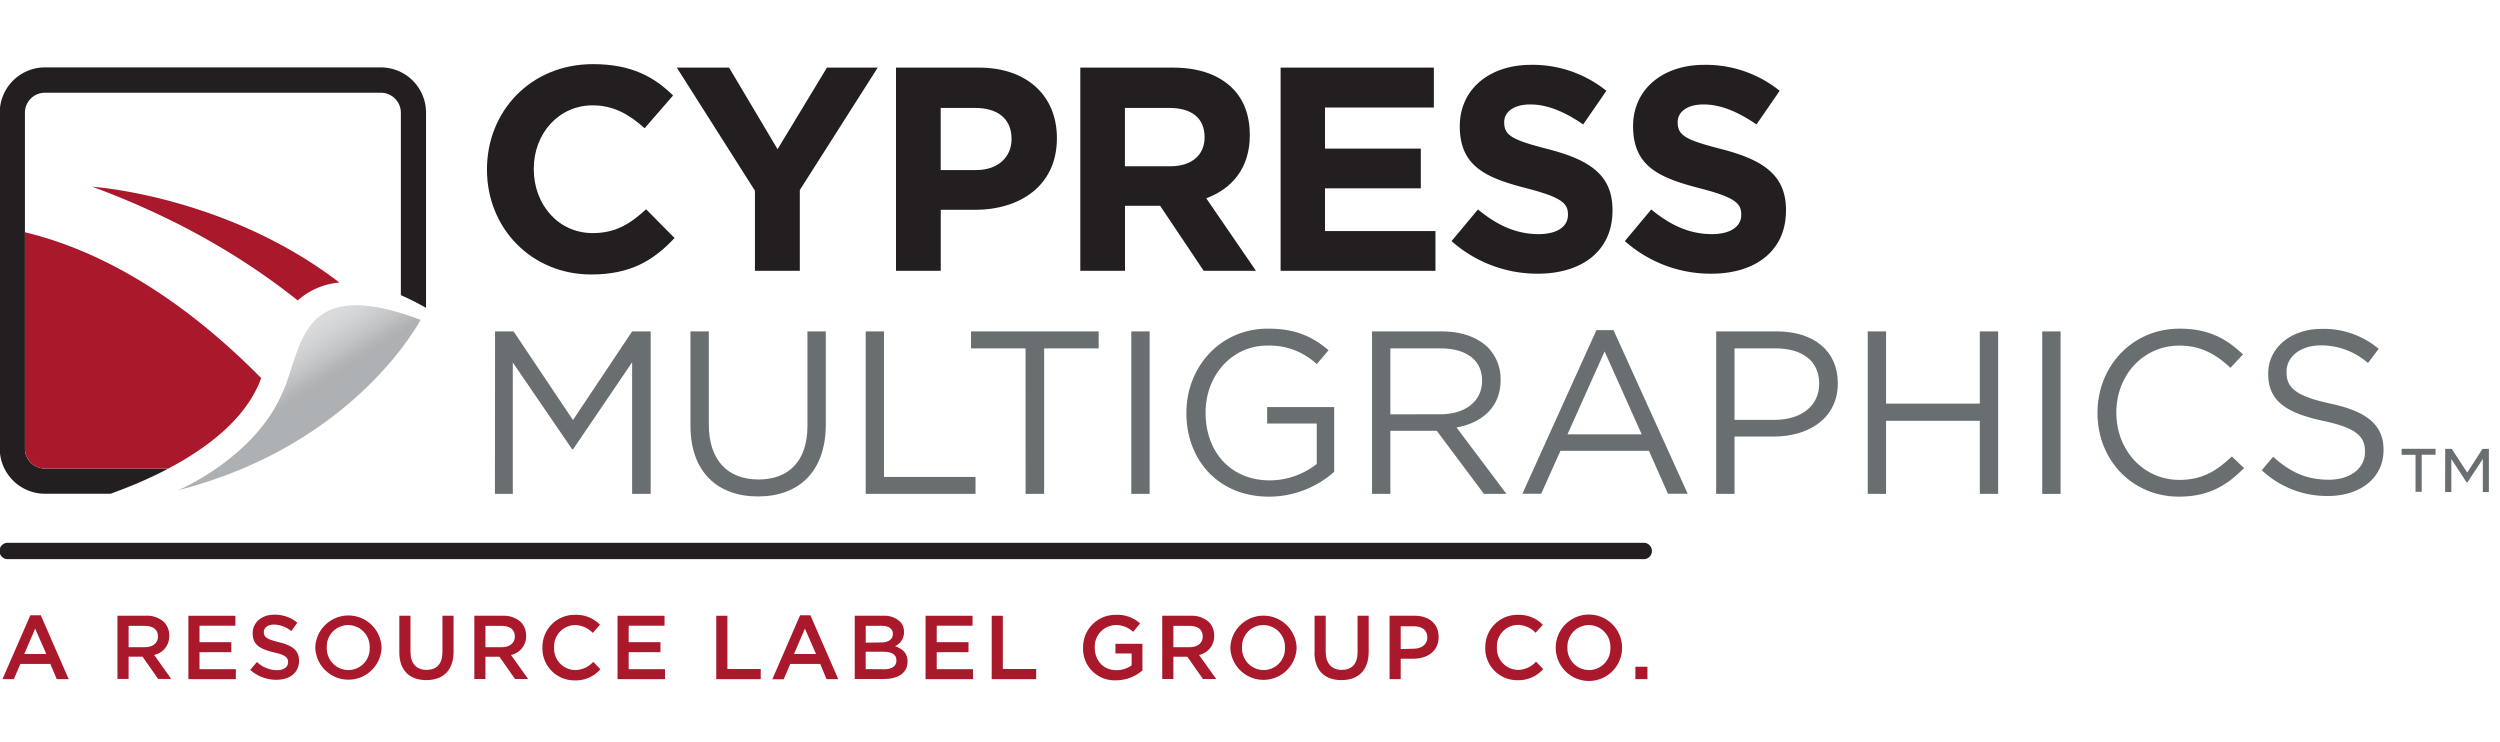 <?xml version="1.0" encoding="UTF-8"?> <svg xmlns="http://www.w3.org/2000/svg" xmlns:xlink="http://www.w3.org/1999/xlink" id="Layer_15" data-name="Layer 15" viewBox="0 0 674 200"><defs><style>.cls-1{fill:#aa182c;}.cls-2{fill:#231f20;}.cls-3{fill:#2a2522;}.cls-4{fill:url(#linear-gradient);}.cls-5{fill:#696e70;}</style><linearGradient id="linear-gradient" x1="294.98" y1="49.2" x2="309.19" y2="79.1" gradientTransform="matrix(1.03, -0.11, 0.11, 1.07, -246.81, 59.15)" gradientUnits="userSpaceOnUse"><stop offset="0" stop-color="#dddfe0"></stop><stop offset="0.4" stop-color="#dcdedf" stop-opacity="0.99"></stop><stop offset="0.55" stop-color="#d7d9da" stop-opacity="0.98"></stop><stop offset="0.65" stop-color="#ced0d2" stop-opacity="0.94"></stop><stop offset="0.73" stop-color="#c2c4c6" stop-opacity="0.89"></stop><stop offset="0.81" stop-color="#b2b5b7" stop-opacity="0.83"></stop><stop offset="0.87" stop-color="#9ea1a4" stop-opacity="0.75"></stop><stop offset="0.93" stop-color="#868a8d" stop-opacity="0.66"></stop><stop offset="0.98" stop-color="#6c7074" stop-opacity="0.55"></stop><stop offset="1" stop-color="#5e6367" stop-opacity="0.5"></stop></linearGradient></defs><path class="cls-1" d="M12.48,176.31l-3-6.84-2.93,6.84Zm-4.3-10.43H11l7.52,17.22H15.31L13.57,179H5.49L3.73,183.1H.66Z"></path><path class="cls-1" d="M39.07,174.48c2.15,0,3.51-1.13,3.51-2.86v-.05c0-1.83-1.31-2.83-3.54-2.83H34.67v5.74ZM31.67,166h7.62a6.9,6.9,0,0,1,4.93,1.7,5.19,5.19,0,0,1,1.41,3.69v0a5.13,5.13,0,0,1-4.07,5.18l4.61,6.47H42.63l-4.2-6H34.67v6h-3Z"></path><polygon class="cls-1" points="50.79 166.01 63.46 166.01 63.46 168.69 53.79 168.69 53.79 173.13 62.36 173.13 62.36 175.82 53.79 175.82 53.79 180.41 63.58 180.41 63.58 183.1 50.79 183.1 50.79 166.01"></polygon><path class="cls-1" d="M67.47,180.61l1.8-2.15a7.92,7.92,0,0,0,5.4,2.22c1.86,0,3-.86,3-2.15v-.05c0-1.22-.69-1.88-3.86-2.61-3.64-.88-5.69-2-5.69-5.1v-.05c0-2.93,2.44-5,5.84-5a9.47,9.47,0,0,1,6.2,2.15l-1.61,2.27a7.76,7.76,0,0,0-4.64-1.76c-1.76,0-2.78.91-2.78,2v.05c0,1.32.77,1.9,4,2.69,3.61.87,5.49,2.17,5.49,5v.05c0,3.2-2.52,5.1-6.1,5.1a10.53,10.53,0,0,1-7.13-2.73"></path><path class="cls-1" d="M99.67,174.6v0a5.85,5.85,0,0,0-5.81-6.08,5.77,5.77,0,0,0-5.76,6v.05a5.86,5.86,0,0,0,5.81,6.08,5.77,5.77,0,0,0,5.76-6M85,174.6v0a8.94,8.94,0,0,1,17.87-.05v.05a8.94,8.94,0,0,1-17.87,0"></path><path class="cls-1" d="M107.66,175.85V166h3v9.71c0,3.18,1.64,4.89,4.33,4.89s4.29-1.61,4.29-4.76V166h3v9.69c0,5.1-2.88,7.67-7.35,7.67s-7.28-2.57-7.28-7.52"></path><path class="cls-1" d="M135.28,174.48c2.15,0,3.51-1.13,3.51-2.86v-.05c0-1.83-1.32-2.83-3.54-2.83h-4.37v5.74Zm-7.4-8.47h7.62a6.9,6.9,0,0,1,4.93,1.7,5.19,5.19,0,0,1,1.41,3.69v0a5.13,5.13,0,0,1-4.07,5.18l4.61,6.47h-3.54l-4.2-6h-3.76v6h-3Z"></path><path class="cls-1" d="M146.24,174.6v0a8.65,8.65,0,0,1,8.82-8.84,8.92,8.92,0,0,1,6.69,2.66l-1.93,2.22a6.84,6.84,0,0,0-4.79-2.12,5.74,5.74,0,0,0-5.64,6v.05a5.78,5.78,0,0,0,5.64,6.08,6.68,6.68,0,0,0,4.91-2.22l1.93,2a8.81,8.81,0,0,1-6.94,3,8.59,8.59,0,0,1-8.69-8.79"></path><polygon class="cls-1" points="166.49 166.01 179.16 166.01 179.16 168.69 169.49 168.69 169.49 173.13 178.06 173.13 178.06 175.82 169.49 175.82 169.49 180.41 179.28 180.41 179.28 183.1 166.49 183.1 166.49 166.01"></polygon><polygon class="cls-1" points="193.1 166.01 196.11 166.01 196.11 180.36 205.09 180.36 205.09 183.1 193.1 183.1 193.1 166.01"></polygon><path class="cls-1" d="M220,176.31l-3-6.84-2.93,6.84Zm-4.3-10.43h2.78L226,183.1h-3.17L221.13,179h-8.08l-1.76,4.13h-3.07Z"></path><path class="cls-1" d="M238.37,180.43c2,0,3.3-.8,3.3-2.34V178c0-1.44-1.15-2.29-3.52-2.29h-4.76v4.68Zm-.88-7.22c1.93,0,3.23-.76,3.23-2.32v0c0-1.34-1.08-2.17-3-2.17h-4.32v4.54Zm-7.05-7.2h7.66a6.15,6.15,0,0,1,4.47,1.51,3.81,3.81,0,0,1,1.15,2.83v.05a4.07,4.07,0,0,1-2.44,3.81c2,.68,3.39,1.83,3.39,4.15v0c0,3.05-2.51,4.69-6.32,4.69h-7.91Z"></path><polygon class="cls-1" points="249.53 166.01 262.2 166.01 262.2 168.69 252.54 168.69 252.54 173.13 261.11 173.13 261.11 175.82 252.54 175.82 252.54 180.41 262.32 180.41 262.32 183.1 249.53 183.1 249.53 166.01"></polygon><polygon class="cls-1" points="267.36 166.01 270.36 166.01 270.36 180.36 279.35 180.36 279.35 183.1 267.36 183.1 267.36 166.01"></polygon><path class="cls-1" d="M292,174.6v0a8.71,8.71,0,0,1,8.82-8.84,9.22,9.22,0,0,1,6.56,2.32l-1.9,2.27a6.71,6.71,0,0,0-4.79-1.83,5.78,5.78,0,0,0-5.54,6v.05c0,3.52,2.32,6.11,5.81,6.11a7,7,0,0,0,4.13-1.3v-3.2h-4.37v-2.61H308v7.18a10.89,10.89,0,0,1-7.13,2.66A8.48,8.48,0,0,1,292,174.6"></path><path class="cls-1" d="M320.74,174.48c2.14,0,3.51-1.13,3.51-2.86v-.05c0-1.83-1.32-2.83-3.54-2.83h-4.37v5.74Zm-7.4-8.47H321a6.91,6.91,0,0,1,4.93,1.7,5.19,5.19,0,0,1,1.41,3.69v0a5.13,5.13,0,0,1-4.07,5.18l4.61,6.47H324.3l-4.2-6h-3.76v6h-3Z"></path><path class="cls-1" d="M346.42,174.6v0a5.85,5.85,0,0,0-5.81-6.08,5.77,5.77,0,0,0-5.76,6v.05a5.86,5.86,0,0,0,5.81,6.08,5.77,5.77,0,0,0,5.76-6m-14.72,0v0a8.94,8.94,0,0,1,17.87-.05v.05a8.94,8.94,0,0,1-17.87,0"></path><path class="cls-1" d="M354.41,175.85V166h3v9.71c0,3.18,1.64,4.89,4.33,4.89S366,179,366,175.85V166h3v9.69c0,5.1-2.88,7.67-7.35,7.67s-7.28-2.57-7.28-7.52"></path><path class="cls-1" d="M381.12,174.89c2.27,0,3.69-1.27,3.69-3v-.05c0-2-1.44-3-3.69-3h-3.49v6.15ZM374.63,166h6.74c4,0,6.49,2.27,6.49,5.71v.05c0,3.83-3.07,5.83-6.84,5.83h-3.39v5.5h-3Z"></path><path class="cls-1" d="M400.44,174.6v0a8.65,8.65,0,0,1,8.81-8.84,9,9,0,0,1,6.7,2.66L414,170.59a6.85,6.85,0,0,0-4.79-2.12,5.74,5.74,0,0,0-5.64,6v.05a5.78,5.78,0,0,0,5.64,6.08,6.66,6.66,0,0,0,4.9-2.22l1.94,2a8.83,8.83,0,0,1-6.94,3,8.59,8.59,0,0,1-8.69-8.79"></path><path class="cls-1" d="M434.16,174.6v0a5.86,5.86,0,0,0-5.81-6.08,5.78,5.78,0,0,0-5.77,6v.05a5.86,5.86,0,0,0,5.82,6.08,5.77,5.77,0,0,0,5.76-6m-14.73,0v0a8.94,8.94,0,0,1,17.88-.05v.05a8.94,8.94,0,0,1-17.88,0"></path><rect class="cls-1" x="440.9" y="179.75" width="3.25" height="3.34"></rect><path class="cls-2" d="M443,150.75H1.93a2.21,2.21,0,0,1,0-4.41H443a2.21,2.21,0,1,1,0,4.41"></path><path class="cls-1" d="M24.87,50.34C47.8,58.78,65.94,69.58,80.27,81a19.21,19.21,0,0,1,11.24-4.82C60.9,52.7,24.87,50.34,24.87,50.34"></path><polygon class="cls-3" points="45.41 126.31 45.32 126.36 45.41 126.31 45.41 126.31"></polygon><path class="cls-2" d="M102.68,18.17H12.11A12.2,12.2,0,0,0-.07,30.36v90.57a12.2,12.2,0,0,0,12.18,12.18H29.82c2-.73,4.32-1.61,6.76-2.63l.37-.16.36-.15,1.78-.78.18-.08,1.8-.83.19-.09,1.86-.9.34-.17c.62-.32,1.24-.63,1.86-1l.09,0H12.11a5.39,5.39,0,0,1-5.39-5.38V30.36A5.39,5.39,0,0,1,12.11,25h90.57a5.39,5.39,0,0,1,5.39,5.39V79.57A70.37,70.37,0,0,1,114.86,83V30.36a12.2,12.2,0,0,0-12.18-12.19"></path><path class="cls-1" d="M6.72,120.93a5.46,5.46,0,0,0,1.08,3.2,5.35,5.35,0,0,0,4.31,2.18h33.3c10.43-5.51,21.11-13.53,25-24.37C54.81,86.09,32.81,68.9,6.72,62.61Z"></path><path class="cls-4" d="M48,132.17s21-8.8,28.34-26.76c5.19-11.52,4.19-31.7,37.05-19.17C113.36,86.24,95.94,119.93,48,132.17Z"></path><path class="cls-2" d="M131.29,45.77v-.15c0-15.58,11.74-28.33,28.57-28.33,10.33,0,16.51,3.44,21.6,8.45l-7.67,8.84c-4.22-3.83-8.53-6.18-14-6.18-9.23,0-15.88,7.67-15.88,17.06v.16c0,9.39,6.49,17.22,15.88,17.22,6.26,0,10.1-2.51,14.4-6.42l7.67,7.75C176.22,70.19,170,74,159.39,74,143.27,74,131.29,61.51,131.29,45.77Z"></path><path class="cls-2" d="M203.53,51.41,182.47,18.23h14.09l13.07,22,13.31-22h13.69l-21,33V73H203.53Z"></path><path class="cls-2" d="M241.56,18.23h22.38c13.07,0,21,7.74,21,18.94v.15c0,12.68-9.87,19.25-22.15,19.25h-9.16V73H241.56Zm21.6,27.62c6,0,9.55-3.6,9.55-8.29V37.4c0-5.4-3.76-8.3-9.79-8.3h-9.31V45.85Z"></path><path class="cls-2" d="M291.25,18.23h25c7,0,12.37,1.95,16,5.55,3.05,3,4.7,7.36,4.7,12.53v.15c0,8.84-4.78,14.4-11.74,17L338.6,73H324.51L312.77,55.48H303.3V73H291.25Zm24.26,26.6c5.87,0,9.24-3.13,9.24-7.74v-.16c0-5.17-3.6-7.83-9.47-7.83h-12V44.83Z"></path><path class="cls-2" d="M345.25,18.23h41.32V29H357.22V40.06h25.83V50.78H357.22V62.29H387V73H345.25Z"></path><path class="cls-2" d="M391.34,65l7.12-8.53c4.93,4.07,10.1,6.65,16.36,6.65,4.93,0,7.9-2,7.9-5.17v-.15c0-3.06-1.88-4.62-11-7-11-2.82-18.16-5.87-18.16-16.75V34c0-9.94,8-16.52,19.17-16.52a31.7,31.7,0,0,1,20.35,7l-6.26,9.08c-4.85-3.37-9.62-5.4-14.24-5.4s-7.05,2.11-7.05,4.77V33c0,3.6,2.35,4.77,11.82,7.2,11.12,2.89,17.38,6.88,17.38,16.43v.16c0,10.88-8.3,17-20.12,17A34.85,34.85,0,0,1,391.34,65Z"></path><path class="cls-2" d="M438.06,65l7.12-8.53c4.93,4.07,10.1,6.65,16.36,6.65,4.93,0,7.9-2,7.9-5.17v-.15c0-3.06-1.88-4.62-11-7-11-2.82-18.16-5.87-18.16-16.75V34c0-9.94,8-16.52,19.17-16.52a31.7,31.7,0,0,1,20.35,7l-6.26,9.08c-4.85-3.37-9.63-5.4-14.24-5.4s-7,2.11-7,4.77V33c0,3.6,2.35,4.77,11.82,7.2,11.11,2.89,17.38,6.88,17.38,16.43v.16c0,10.88-8.3,17-20.12,17A34.85,34.85,0,0,1,438.06,65Z"></path><path class="cls-5" d="M133.47,89.35h5l16,23.9,15.95-23.9h5v43.8h-5V97.67L154.5,121.13h-.25l-16-23.4v35.42h-4.82Z"></path><path class="cls-5" d="M186.15,114.81V89.35h4.95V114.5c0,9.45,5,14.77,13.39,14.77,8.07,0,13.2-4.88,13.2-14.46V89.35h4.94v25.09c0,12.76-7.32,19.4-18.27,19.4S186.15,127.2,186.15,114.81Z"></path><path class="cls-5" d="M233.39,89.35h4.94v39.23H263v4.57h-29.6Z"></path><path class="cls-5" d="M276.49,93.92h-14.7V89.35H296.2v4.57H281.5v39.23h-5Z"></path><path class="cls-5" d="M305,89.35h4.94v43.8H305Z"></path><path class="cls-5" d="M319.85,111.37v-.12c0-12,8.82-22.65,22-22.65,7.38,0,11.95,2.12,16.33,5.82L355,98.17a18.64,18.64,0,0,0-13.33-5c-9.7,0-16.64,8.2-16.64,18v.13c0,10.45,6.69,18.21,17.33,18.21A20.61,20.61,0,0,0,355,125.08V114.19H341.62v-4.44H359.7V127.2a26.5,26.5,0,0,1-17.58,6.7C328.36,133.9,319.85,123.89,319.85,111.37Z"></path><path class="cls-5" d="M369.9,89.35h18.83c5.38,0,9.7,1.62,12.46,4.38a12.12,12.12,0,0,1,3.37,8.63v.13c0,7.26-5,11.51-11.88,12.76l13.45,17.9h-6.07l-12.7-17H374.84v17H369.9Zm18.4,22.34c6.57,0,11.26-3.38,11.26-9v-.13c0-5.38-4.13-8.63-11.2-8.63H374.84v17.77Z"></path><path class="cls-5" d="M430.4,89H435l20,44.11h-5.32l-5.13-11.58H420.7l-5.19,11.58h-5.07Zm12.2,28.09-10-22.34-10,22.34Z"></path><path class="cls-5" d="M462.68,89.35h16.4c9.88,0,16.39,5.25,16.39,13.89v.12c0,9.45-7.88,14.33-17.21,14.33H467.63v15.46h-4.95Zm15.77,23.84c7.26,0,12-3.88,12-9.64v-.12c0-6.26-4.7-9.51-11.77-9.51H467.63v19.27Z"></path><path class="cls-5" d="M503.54,89.35h4.94v19.46h25.28V89.35h4.94v43.8h-4.94V113.44H508.48v19.71h-4.94Z"></path><path class="cls-5" d="M550.59,89.35h4.94v43.8h-4.94Z"></path><path class="cls-5" d="M565.48,111.37v-.12c0-12.39,9.26-22.65,22.15-22.65,7.94,0,12.7,2.81,17.08,6.94l-3.38,3.63c-3.69-3.5-7.82-6-13.76-6-9.7,0-17,7.89-17,18v.13c0,10.13,7.32,18.08,17,18.08,6,0,9.94-2.31,14.14-6.32L605,126.2c-4.57,4.63-9.57,7.7-17.52,7.7C574.8,133.9,565.48,124,565.48,111.37Z"></path><path class="cls-5" d="M609.77,126.77l3.07-3.63c4.57,4.13,8.95,6.19,15,6.19,5.88,0,9.76-3.13,9.76-7.45v-.12c0-4.07-2.19-6.38-11.39-8.32-10.07-2.19-14.7-5.45-14.7-12.64v-.13c0-6.88,6.07-12,14.39-12a22.88,22.88,0,0,1,15.39,5.38l-2.88,3.82a19.22,19.22,0,0,0-12.64-4.76c-5.69,0-9.32,3.13-9.32,7.08v.12c0,4.13,2.25,6.44,11.89,8.51s14.26,5.69,14.26,12.39v.12c0,7.51-6.25,12.39-15,12.39A25.64,25.64,0,0,1,609.77,126.77Z"></path><path class="cls-5" d="M651.23,122.61h-3.75V121h9.15v1.59h-3.74v10h-1.66Zm8-1.59H661l4.16,6.39,4.12-6.39H671v11.64h-1.63v-8.92l-4.16,6.32H665l-4.12-6.32v8.92H659.2Z"></path></svg> 